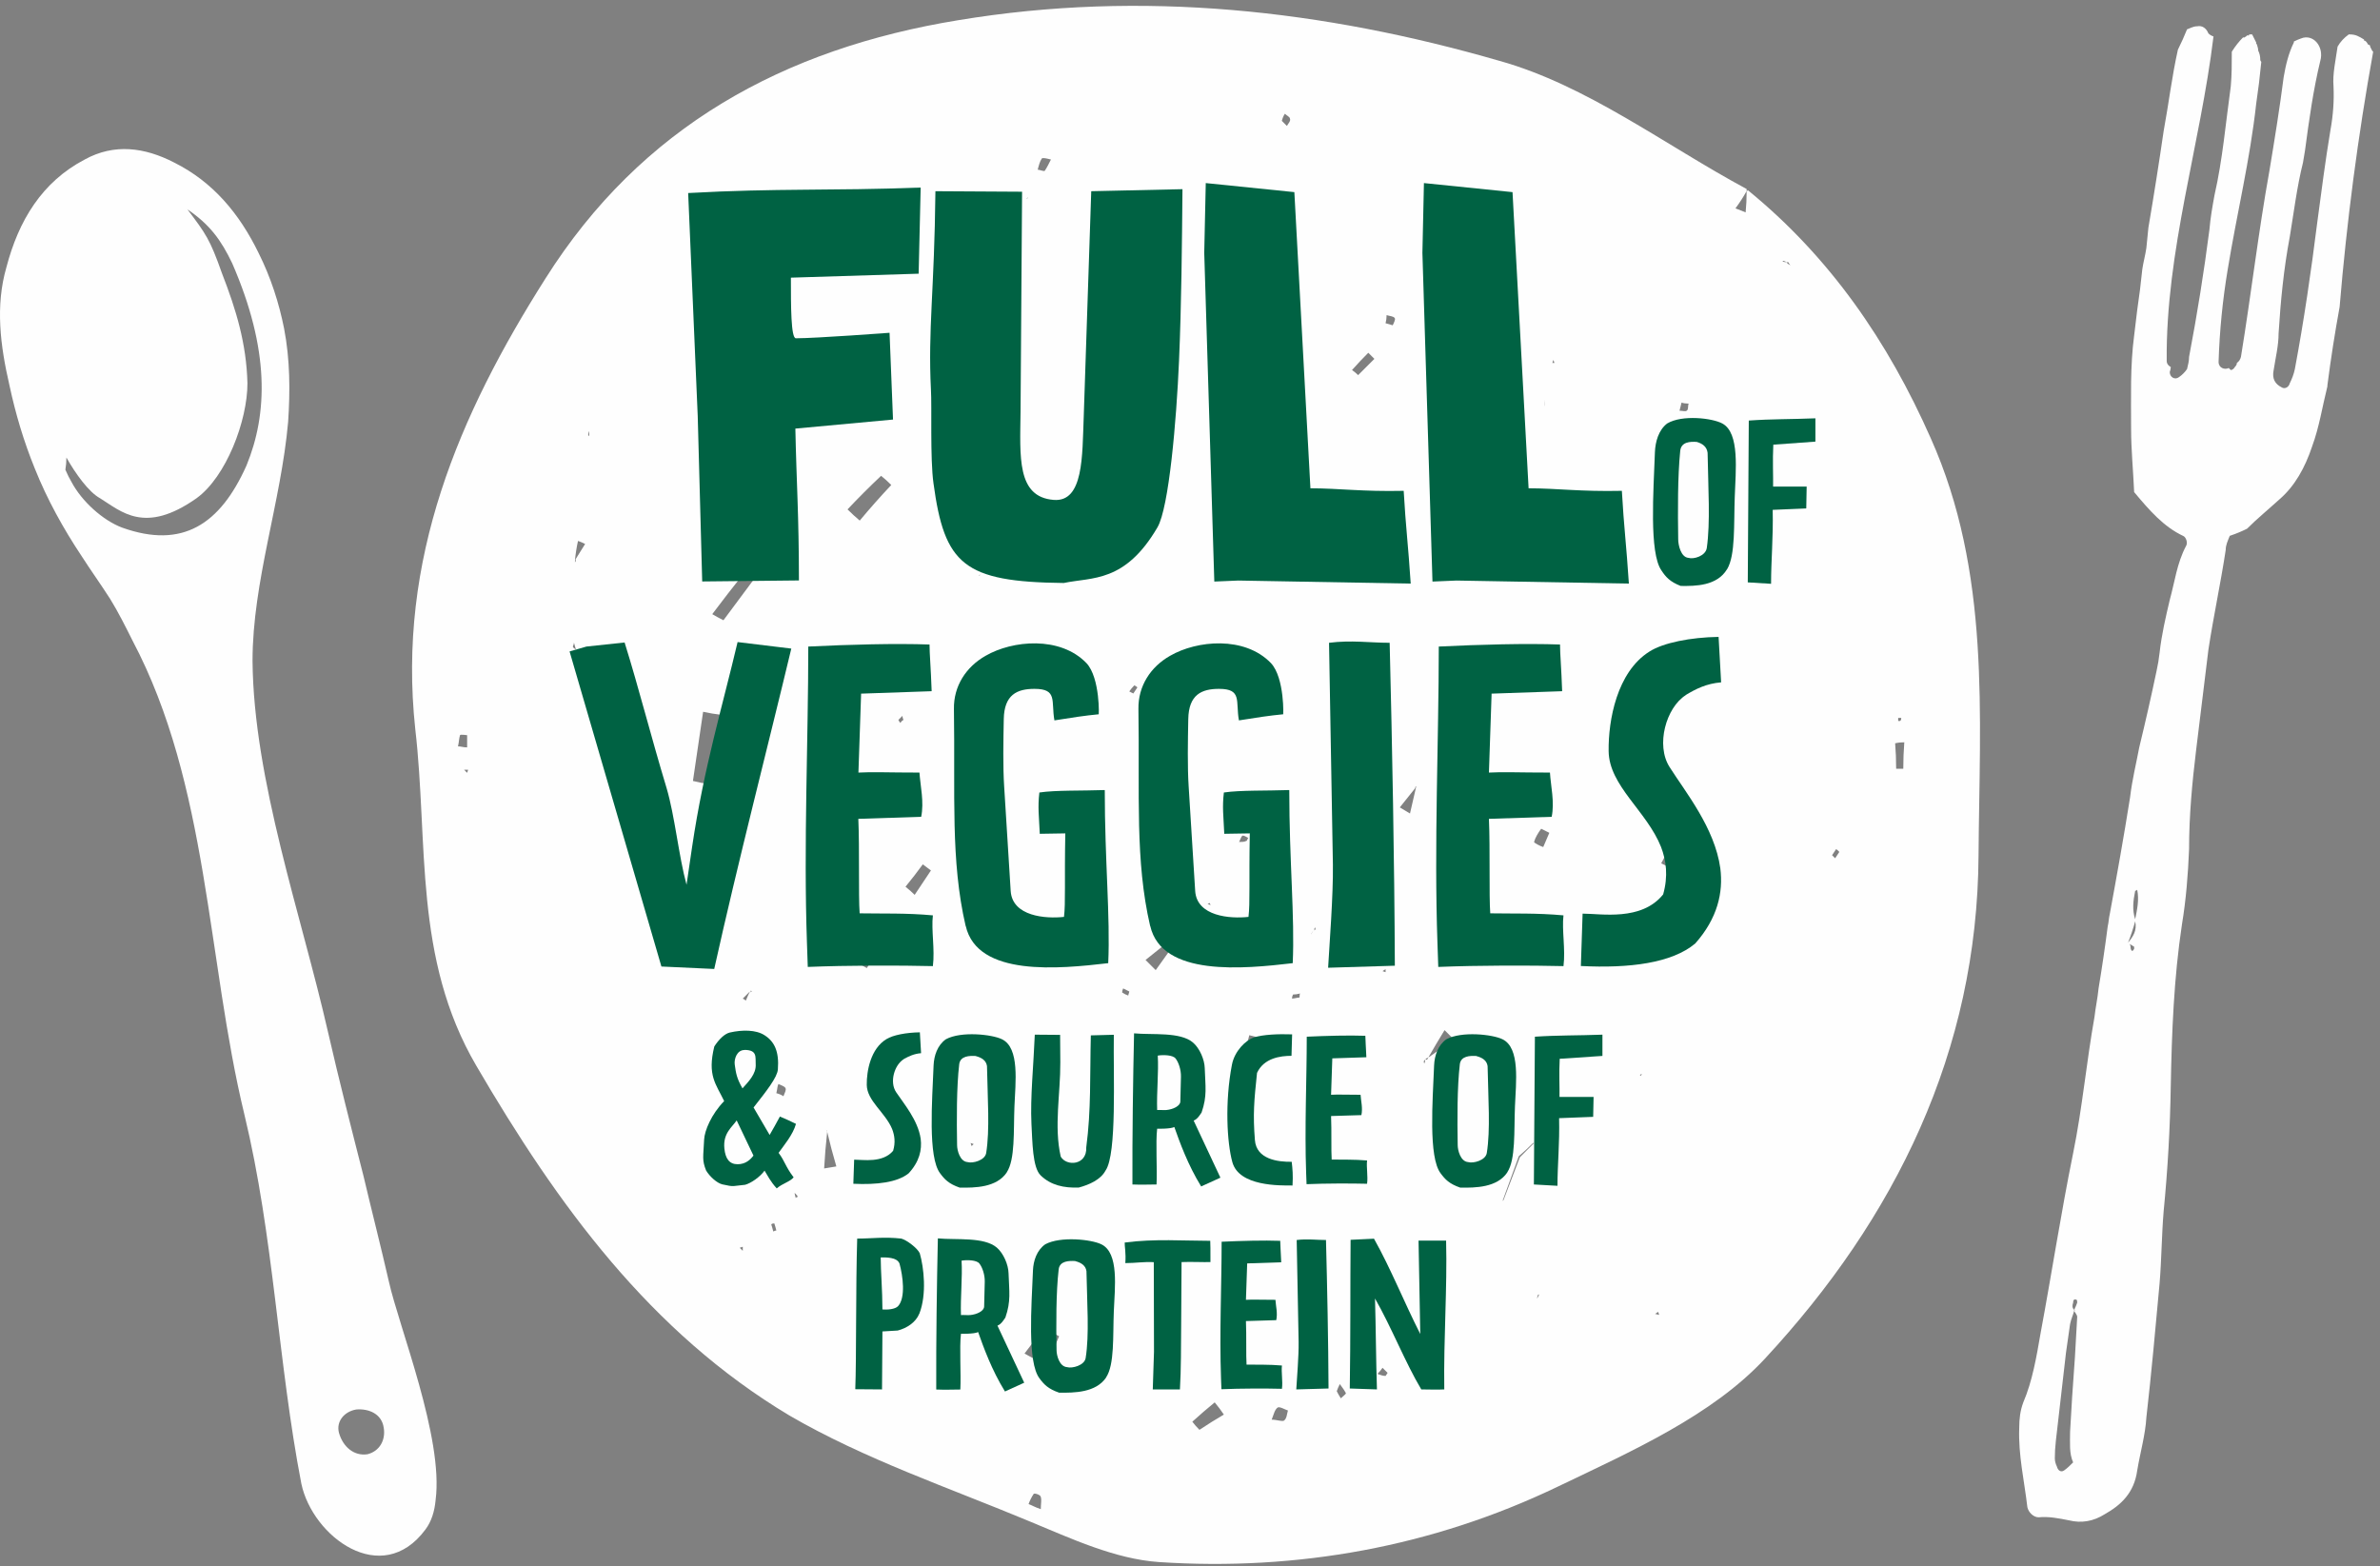 <svg xmlns="http://www.w3.org/2000/svg" fill="none" viewBox="0 0 234 154" height="154" width="234">
<rect x="0" y="0" width="234" height="154" fill="#808080" stroke="none"/>
<path fill="#FEFEFE" d="M171.729 18.584C171.796 18.584 171.829 18.617 171.829 18.684C179.929 25.284 185.629 33.584 189.829 43.084C195.729 56.284 194.629 70.284 194.529 84.084C194.429 103.384 186.329 119.784 173.529 133.584C168.329 139.184 160.429 142.684 153.129 146.184C140.829 152.084 127.529 154.484 113.929 153.584C109.629 153.284 105.329 151.284 101.229 149.584C93.329 146.284 85.029 143.484 77.629 139.184C63.929 130.984 54.829 118.484 46.829 104.784C40.629 94.184 42.129 82.884 40.829 71.684C39.029 54.984 45.129 40.784 53.629 27.384C63.029 12.484 77.029 4.784 94.229 1.984C112.329 -1.016 130.129 0.984 147.429 5.984C156.029 8.384 163.729 14.284 171.729 18.584ZM170.629 20.484C170.963 20.617 171.296 20.75 171.629 20.884C171.696 20.217 171.729 19.517 171.729 18.784C171.396 19.384 171.029 19.95 170.629 20.484ZM171.729 18.584C171.729 18.651 171.729 18.717 171.729 18.784C171.796 18.784 171.829 18.75 171.829 18.684C171.829 18.617 171.796 18.584 171.729 18.584ZM132.529 69.984C132.596 69.917 132.629 69.85 132.629 69.784V69.684C132.563 69.817 132.529 69.917 132.529 69.984ZM72.029 39.684C72.229 39.284 72.429 38.917 72.629 38.584C73.763 36.984 74.896 35.417 76.029 33.884V33.684L75.929 33.884C74.796 35.417 73.663 36.95 72.529 38.484C72.329 38.884 72.129 39.251 71.929 39.584L72.029 39.684ZM100.929 19.584L101.029 19.484V19.384L100.929 19.584ZM175.629 25.784C175.696 25.851 175.729 25.884 175.729 25.884C175.796 25.95 175.896 26.017 176.029 26.084C175.963 26.017 175.896 25.917 175.829 25.784C175.763 25.784 175.696 25.784 175.629 25.784ZM175.429 25.684C175.429 25.584 175.329 25.684 175.229 25.684C175.363 25.75 175.496 25.784 175.629 25.784C175.563 25.717 175.496 25.684 175.429 25.684ZM161.329 105.784L161.429 105.584L161.229 105.684L161.329 105.784ZM150.729 112.384C150.263 112.85 149.796 113.284 149.329 113.684C148.796 115.15 148.263 116.617 147.729 118.084L147.829 117.984C148.363 116.584 148.896 115.184 149.429 113.784C149.896 113.317 150.363 112.85 150.829 112.384C150.829 112.384 150.796 112.384 150.729 112.384ZM151.229 127.284C151.163 127.417 151.129 127.55 151.129 127.684C151.196 127.55 151.263 127.417 151.329 127.284H151.229ZM136.429 100.584C136.429 100.717 136.429 100.884 136.429 101.084C136.429 100.951 136.429 100.784 136.429 100.584ZM106.929 49.084C107.029 49.084 107.129 48.984 107.329 48.884C107.863 48.417 108.363 47.95 108.829 47.484C109.496 46.684 110.163 45.884 110.829 45.084L110.929 44.884L110.729 44.984C110.063 45.784 109.396 46.617 108.729 47.484C108.263 47.95 107.763 48.384 107.229 48.784C107.129 48.984 107.029 49.084 106.929 49.084ZM57.929 42.884C57.929 42.684 57.929 42.384 57.929 42.384C57.929 42.384 57.829 42.584 57.829 42.784L57.929 42.884ZM75.129 24.084C75.129 24.017 75.129 23.95 75.129 23.884C75.129 23.95 75.096 24.017 75.029 24.084C74.829 24.417 74.596 24.784 74.329 25.184C74.396 25.317 74.429 25.451 74.429 25.584C74.429 25.451 74.429 25.317 74.429 25.184C74.629 24.85 74.863 24.484 75.129 24.084ZM75.529 23.184C75.396 23.117 75.263 23.084 75.129 23.084C75.129 23.351 75.129 23.617 75.129 23.884C75.263 23.684 75.396 23.45 75.529 23.184ZM96.329 56.584C96.329 56.517 96.363 56.484 96.429 56.484C96.363 56.484 96.296 56.517 96.229 56.584H96.329ZM96.429 56.384C96.629 56.084 96.729 55.784 96.429 56.384V56.384ZM73.829 97.384C73.829 97.45 73.796 97.517 73.729 97.584C73.796 97.517 73.863 97.484 73.929 97.484L73.829 97.384ZM73.029 98.184C73.163 98.25 73.263 98.317 73.329 98.384C73.463 98.05 73.596 97.75 73.729 97.484C73.529 97.684 73.296 97.917 73.029 98.184ZM129.329 91.184L129.229 91.284C129.229 91.35 129.229 91.417 129.229 91.484C129.229 91.484 129.263 91.45 129.329 91.384V91.184ZM129.129 91.484C129.129 91.884 129.129 92.284 129.129 91.484C128.729 92.084 128.929 91.884 129.129 91.484ZM56.529 55.284C56.596 55.217 56.629 55.117 56.629 54.984C56.563 55.05 56.529 55.117 56.529 55.184V55.284ZM57.529 53.484C57.263 53.35 57.029 53.25 56.829 53.184C56.696 53.784 56.596 54.417 56.529 55.084C56.863 54.55 57.196 54.017 57.529 53.484ZM139.229 77.284C139.163 77.35 139.129 77.417 139.129 77.484C139.196 77.417 139.229 77.384 139.229 77.384V77.284ZM137.629 79.384C137.963 79.584 138.296 79.784 138.629 79.984C138.829 79.117 139.029 78.25 139.229 77.384C138.696 78.05 138.163 78.717 137.629 79.384ZM140.129 104.184C140.196 104.184 140.263 104.184 140.329 104.184C140.329 104.117 140.363 104.05 140.429 103.984C140.363 103.984 140.296 104.017 140.229 104.084C140.163 104.151 140.129 104.184 140.129 104.184ZM142.929 102.184C142.663 101.917 142.363 101.617 142.029 101.284C141.496 102.15 140.963 103.05 140.429 103.984C141.296 103.384 142.129 102.784 142.929 102.184ZM140.029 104.284C139.929 104.384 140.029 104.484 140.029 104.584C140.096 104.451 140.129 104.317 140.129 104.184C140.063 104.25 140.029 104.284 140.029 104.284ZM81.229 111.084C81.296 111.151 81.329 111.217 81.329 111.284C81.329 111.217 81.329 111.184 81.329 111.184L81.229 111.084ZM81.029 114.884C81.429 114.817 81.829 114.75 82.229 114.684C81.896 113.55 81.596 112.417 81.329 111.284C81.196 112.484 81.096 113.684 81.029 114.884ZM116.929 90.684C116.929 90.75 116.896 90.817 116.829 90.884C116.763 90.95 116.696 91.05 116.629 91.184C116.696 91.117 116.796 91.05 116.929 90.984C116.929 90.85 116.929 90.75 116.929 90.684ZM112.629 94.384C112.963 94.717 113.296 95.05 113.629 95.384C114.629 93.984 115.629 92.584 116.629 91.184C115.296 92.25 113.963 93.317 112.629 94.384ZM70.929 70.284C70.329 70.217 69.729 70.117 69.129 69.984C68.796 72.25 68.463 74.517 68.129 76.784C68.663 76.917 69.163 77.017 69.629 77.084C70.029 74.817 70.463 72.55 70.929 70.284ZM70.029 60.384C70.363 60.584 70.729 60.784 71.129 60.984C72.063 59.717 73.029 58.417 74.029 57.084C73.696 56.817 73.396 56.584 73.129 56.384C72.063 57.717 71.029 59.05 70.029 60.384ZM83.329 50.084C83.729 50.484 84.129 50.85 84.529 51.184C85.529 49.984 86.563 48.817 87.629 47.684C87.296 47.35 86.963 47.05 86.629 46.784C85.496 47.85 84.396 48.95 83.329 50.084ZM63.429 71.784C62.963 71.717 62.463 71.65 61.929 71.584C61.663 72.85 61.396 74.117 61.129 75.384C61.529 75.45 61.963 75.55 62.429 75.684C62.763 74.417 63.096 73.117 63.429 71.784ZM120.329 139.084C120.063 138.684 119.763 138.284 119.429 137.884C118.696 138.484 117.963 139.117 117.229 139.784C117.429 140.05 117.663 140.317 117.929 140.584C118.729 140.051 119.529 139.551 120.329 139.084ZM100.729 133.084C101.463 133.484 102.196 133.884 102.929 134.284C103.329 133.284 103.729 132.317 104.129 131.384C103.663 131.117 103.163 130.851 102.629 130.584C101.963 131.451 101.329 132.284 100.729 133.084ZM173.229 45.884C173.496 45.884 173.763 45.884 174.029 45.884C174.096 44.884 174.163 43.884 174.229 42.884C173.896 42.884 173.563 42.884 173.229 42.884C173.229 43.884 173.229 44.884 173.229 45.884ZM187.229 72.984C186.896 72.984 186.596 73.017 186.329 73.084C186.396 73.884 186.429 74.717 186.429 75.584C186.696 75.584 186.929 75.584 187.129 75.584C187.129 74.717 187.163 73.85 187.229 72.984ZM89.029 87.184C89.363 87.45 89.663 87.717 89.929 87.984C90.463 87.184 90.996 86.384 91.529 85.584C91.263 85.384 90.996 85.184 90.729 84.984C90.196 85.717 89.629 86.45 89.029 87.184ZM122.229 104.184C122.563 104.25 122.896 104.317 123.229 104.384C123.363 103.584 123.496 102.784 123.629 101.984C123.363 101.917 123.096 101.85 122.829 101.784C122.629 102.584 122.429 103.384 122.229 104.184ZM152.329 81.884C152.063 81.75 151.796 81.617 151.529 81.484C151.229 81.884 150.929 82.384 150.829 82.784C150.829 82.884 151.429 83.184 151.729 83.284C151.929 82.817 152.129 82.35 152.329 81.884ZM163.329 84.884C163.596 85.017 163.863 85.15 164.129 85.284C164.329 84.751 164.563 84.184 164.829 83.584C164.629 83.451 164.429 83.35 164.229 83.284C163.896 83.817 163.596 84.35 163.329 84.884ZM84.429 94.684C84.696 94.884 84.963 95.05 85.229 95.184C85.629 94.517 86.029 93.85 86.429 93.184C86.163 92.984 85.929 92.817 85.729 92.684C85.263 93.35 84.829 94.017 84.429 94.684ZM132.929 36.384C133.129 36.517 133.329 36.684 133.529 36.884C134.063 36.35 134.596 35.817 135.129 35.284C134.929 35.084 134.729 34.884 134.529 34.684C133.996 35.217 133.463 35.784 132.929 36.384ZM45.929 73.484C45.929 73.084 45.929 72.684 45.929 72.284C45.929 72.284 45.229 72.184 45.229 72.284C45.129 72.584 45.129 72.984 45.029 73.384C45.329 73.384 45.529 73.484 45.929 73.484ZM168.529 67.084C168.729 67.084 168.929 67.05 169.129 66.984C168.996 66.517 168.863 66.05 168.729 65.584H168.329C168.396 66.117 168.463 66.617 168.529 67.084ZM102.329 148.384C102.329 147.884 102.429 147.484 102.329 147.184C102.329 146.984 101.729 146.784 101.629 146.884C101.429 147.184 101.229 147.584 101.129 147.884C101.429 147.984 101.729 148.184 102.329 148.384ZM76.329 107.484C76.596 107.55 76.829 107.65 77.029 107.784C77.129 107.484 77.329 107.184 77.229 106.984C77.129 106.784 76.729 106.684 76.529 106.584C76.429 106.784 76.429 107.084 76.329 107.484ZM125.029 139.584C125.529 139.584 126.029 139.784 126.229 139.684C126.529 139.484 126.529 138.984 126.629 138.684C126.329 138.584 125.829 138.284 125.629 138.384C125.329 138.584 125.229 139.084 125.029 139.584ZM136.229 31.784C136.496 31.851 136.729 31.917 136.929 31.984C137.029 31.784 137.229 31.384 137.129 31.284C137.029 31.084 136.629 31.084 136.329 30.984C136.329 31.25 136.296 31.517 136.229 31.784ZM165.329 39.584C165.263 39.85 165.196 40.117 165.129 40.384C165.429 40.384 165.729 40.484 165.829 40.384C166.029 40.284 165.929 39.884 166.029 39.684C165.763 39.684 165.529 39.651 165.329 39.584ZM121.829 82.784C122.129 82.784 122.329 82.784 122.529 82.684C122.629 82.684 122.629 82.484 122.729 82.384C122.529 82.284 122.229 82.084 122.129 82.184C122.029 82.284 121.929 82.584 121.829 82.784ZM131.429 136.784C131.563 137.05 131.696 137.284 131.829 137.484C132.029 137.284 132.329 137.084 132.329 136.984C132.129 136.584 131.929 136.384 131.729 136.084C131.596 136.351 131.496 136.584 131.429 136.784ZM180.429 84.384C180.563 84.184 180.696 83.984 180.829 83.784C180.829 83.684 180.629 83.584 180.529 83.484C180.396 83.684 180.263 83.884 180.129 84.084C180.129 84.084 180.329 84.284 180.429 84.384ZM103.329 15.684C102.929 15.584 102.529 15.484 102.429 15.584C102.229 15.884 102.129 16.284 102.029 16.684C102.229 16.684 102.629 16.884 102.729 16.784C102.929 16.484 103.129 16.084 103.329 15.684ZM136.729 82.184V82.484L136.929 82.284L136.729 82.184ZM111.429 68.184C111.563 67.984 111.696 67.784 111.829 67.584C111.729 67.484 111.529 67.384 111.529 67.384C111.329 67.584 111.163 67.784 111.029 67.984C111.163 68.05 111.296 68.117 111.429 68.184ZM110.329 97.584C110.529 97.717 110.729 97.817 110.929 97.884C110.929 97.784 111.029 97.584 111.029 97.484C110.829 97.384 110.629 97.284 110.429 97.184C110.363 97.317 110.329 97.451 110.329 97.584ZM124.829 67.784C124.729 67.684 124.629 67.584 124.629 67.584C124.429 67.65 124.263 67.75 124.129 67.884C124.229 67.984 124.329 68.184 124.329 68.184C124.529 68.05 124.696 67.917 124.829 67.784ZM127.129 97.784C127.063 97.917 127.029 98.05 127.029 98.184C127.229 98.184 127.529 98.084 127.729 98.084C127.829 98.084 127.729 97.784 127.829 97.684C127.563 97.75 127.329 97.784 127.129 97.784ZM135.429 135.084C135.729 135.184 135.929 135.284 136.229 135.284L136.429 134.984C136.229 134.784 136.129 134.684 135.929 134.484C135.796 134.684 135.629 134.884 135.429 135.084ZM126.029 11.884C126.163 12.017 126.329 12.184 126.529 12.384C126.629 12.184 126.929 11.884 126.829 11.684C126.829 11.484 126.529 11.384 126.329 11.184C126.196 11.384 126.096 11.617 126.029 11.884ZM96.929 39.384C96.929 39.25 96.963 39.117 97.029 38.984C96.929 38.984 96.729 38.884 96.729 38.984C96.629 38.984 96.629 39.184 96.629 39.284C96.696 39.284 96.796 39.317 96.929 39.384ZM75.829 120.384C75.896 120.584 75.963 120.817 76.029 121.084C76.029 121.084 76.229 120.984 76.329 120.984C76.263 120.717 76.196 120.484 76.129 120.284C75.996 120.284 75.896 120.317 75.829 120.384ZM117.329 109.084C117.396 109.017 117.463 108.917 117.529 108.784C117.329 108.784 117.163 108.75 117.029 108.684C117.029 108.884 116.929 108.984 117.029 109.084C117.029 109.084 117.229 109.084 117.329 109.084ZM88.829 70.784C88.763 70.65 88.729 70.517 88.729 70.384C88.596 70.517 88.463 70.65 88.329 70.784C88.396 70.917 88.463 71.017 88.529 71.084C88.596 70.951 88.696 70.85 88.829 70.784ZM78.129 117.284C78.129 117.484 78.229 117.684 78.229 117.784C78.296 117.717 78.363 117.684 78.429 117.684C78.429 117.584 78.329 117.484 78.129 117.284ZM135.329 52.184C135.529 52.184 135.929 52.384 136.029 52.284C136.229 52.084 136.129 51.784 136.229 51.484C135.929 51.384 135.629 51.284 135.429 51.384C135.329 51.484 135.329 51.884 135.329 52.184ZM95.529 112.684L95.729 112.484L95.429 112.384L95.529 112.684ZM56.629 63.884C56.563 63.684 56.496 63.45 56.429 63.184C56.429 63.384 56.329 63.484 56.329 63.584C56.329 63.684 56.529 63.784 56.629 63.884ZM45.929 75.984L46.029 75.684H45.629L45.929 75.984ZM135.929 95.484L136.229 95.584V95.284L135.929 95.484ZM72.729 122.684L73.029 122.984V122.584L72.729 122.684ZM186.829 70.884C186.929 70.784 186.929 70.684 186.929 70.584C186.829 70.584 186.729 70.584 186.629 70.584C186.629 70.684 186.629 70.784 186.629 70.884H186.829ZM162.729 129.184L163.129 129.284L163.029 128.984L162.729 129.184ZM152.729 35.384L152.629 35.684H152.829L152.729 35.384ZM118.729 88.884L119.029 88.984L118.929 88.784L118.729 88.884ZM115.729 78.884C115.729 78.884 115.729 78.984 115.829 78.984L115.729 78.884ZM151.829 39.284C151.829 39.884 151.929 40.384 151.829 39.284V39.284Z" clip-rule="evenodd" fill-rule="evenodd"></path>
<path fill="#006243" d="M87.81 41.25L78.2 42.14C78.3 47.22 78.55 50.66 78.55 57.07L69.04 57.17L68.6 40.91L67.66 18.98C76.48 18.49 81.55 18.78 90.52 18.44L90.32 26.91L77.76 27.3C77.76 30.06 77.76 33.26 78.25 33.26C80.22 33.26 87.46 32.72 87.46 32.72L87.8 41.24L87.81 41.25Z"></path>
<path fill="#006243" d="M115.92 35.49C115.67 41.35 114.93 49.93 113.8 51.85C110.6 57.32 107.39 56.73 104.59 57.32C94.74 57.22 92.86 55.5 91.78 47.52C91.44 45.11 91.63 39.88 91.53 38.31C91.23 32.35 91.87 28.6 91.97 18.8L100.49 18.85L100.34 40.48C100.29 44.91 99.95 48.86 103.59 49.15C106.55 49.4 106.4 44.81 106.55 41.02L107.29 18.8L116.26 18.6C116.21 24.02 116.16 29.98 115.92 35.5V35.49Z"></path>
<path fill="#006243" d="M118.54 18L127.26 18.89L128.84 48.01C131.65 48.01 133.92 48.35 138.01 48.26C138.21 51.81 138.45 53.53 138.7 57.38L121.75 57.08L119.39 57.18L118.4 24.86L118.55 18.01L118.54 18Z"></path>
<path fill="#006243" d="M139.99 18L148.71 18.89L150.29 48.01C153.1 48.01 155.37 48.35 159.46 48.26C159.66 51.81 159.9 53.53 160.15 57.38L143.2 57.08L140.84 57.18L139.85 24.86L140 18.01L139.99 18Z"></path>
<path fill="#006243" d="M70.23 95.27L65.03 95.03L56 64.05L57.66 63.57L61.41 63.17C62.82 67.68 63.97 72.3 65.54 77.49C66.35 80.23 66.73 84.17 67.5 86.99L68.05 83.25C69.2 75.48 71.07 69.29 72.52 63.13L77.8 63.77C75.59 73.02 72.56 84.73 70.22 95.28L70.23 95.27Z"></path>
<path fill="#006243" d="M79.42 95.07L79.34 92.74C79 83.04 79.47 72.74 79.47 63.57C83.56 63.37 88.03 63.25 91.39 63.37C91.39 64.25 91.52 65.66 91.6 67.96L84.66 68.2V68.32L84.4 75.96C85.76 75.88 87.34 75.96 90.4 75.96C90.49 77.29 90.87 78.86 90.57 80.31L84.39 80.51C84.52 83.49 84.39 88.03 84.52 89.8C86.78 89.84 89.12 89.76 91.72 90C91.55 91.45 91.93 93.34 91.72 94.99C88.48 94.91 83.33 94.91 79.41 95.07H79.42Z"></path>
<path fill="#006243" d="M94.94 91.04C93.45 84.6 93.92 78.2 93.79 69.71C93.75 67.46 94.98 65.57 96.9 64.48C99.54 62.95 104.23 62.51 106.82 65.2C108.18 66.65 108.06 70.55 108.01 70.23C106.73 70.35 105.41 70.55 103.67 70.83C103.33 68.94 104.01 67.73 101.71 67.73C100.01 67.73 98.73 68.29 98.69 70.71C98.65 72.8 98.6 75.38 98.73 77.35L99.37 87.61C99.54 90.11 102.82 90.35 104.61 90.15C104.78 88.78 104.65 86.65 104.74 81.94L102.23 81.98C102.15 80.17 102.02 79.4 102.19 77.92C103.81 77.68 106.41 77.76 108.62 77.68C108.62 84.68 109.17 90.11 108.96 94.7C104.15 95.26 96.1 96.07 94.95 91.04H94.94Z"></path>
<path fill="#006243" d="M113.08 91.04C111.59 84.6 112.06 78.2 111.93 69.71C111.89 67.46 113.12 65.57 115.04 64.48C117.68 62.95 122.37 62.51 124.96 65.2C126.32 66.65 126.19 70.55 126.15 70.23C124.87 70.35 123.55 70.55 121.81 70.83C121.47 68.94 122.15 67.73 119.85 67.73C118.15 67.73 116.87 68.29 116.83 70.71C116.79 72.8 116.74 75.38 116.87 77.35L117.51 87.61C117.68 90.11 120.96 90.35 122.75 90.15C122.92 88.78 122.79 86.65 122.88 81.94L120.37 81.98C120.29 80.17 120.16 79.4 120.33 77.92C121.95 77.68 124.55 77.76 126.76 77.68C126.76 84.68 127.31 90.11 127.1 94.7C122.29 95.26 114.24 96.07 113.09 91.04H113.08Z"></path>
<path fill="#006243" d="M130.58 95.15C130.71 92.86 131.09 88.03 131.05 85.01L130.67 63.2C132.88 62.92 134.67 63.2 136.63 63.2C136.88 73.26 137.1 84.73 137.14 94.95L130.58 95.15Z"></path>
<path fill="#006243" d="M141.41 95.07L141.33 92.74C140.99 83.04 141.46 72.74 141.46 63.57C145.55 63.37 150.02 63.25 153.38 63.37C153.38 64.25 153.51 65.66 153.59 67.96L146.65 68.2V68.32L146.39 75.96C147.75 75.88 149.33 75.96 152.39 75.96C152.47 77.29 152.86 78.86 152.56 80.31L146.39 80.51C146.52 83.49 146.39 88.03 146.52 89.8C148.78 89.84 151.12 89.76 153.72 90C153.55 91.45 153.93 93.34 153.72 94.99C150.48 94.91 145.33 94.91 141.41 95.07Z"></path>
<path fill="#006243" d="M165.74 68.35C163.82 69.56 162.76 73.26 164.16 75.43C165.69 77.85 168.59 81.39 169.14 85.37C169.44 87.74 168.88 90.28 166.67 92.77C164.37 94.7 160.2 95.22 155.43 94.98L155.6 89.83C157.43 89.83 161.39 90.59 163.52 87.94C164.03 86.13 163.82 84.6 163.31 83.27C161.9 79.73 158.2 77.27 158.16 73.85C158.12 70.83 158.97 66.08 162.16 64.07C163.52 63.19 166.25 62.66 168.97 62.62L169.22 67.09C167.77 67.21 166.75 67.73 165.73 68.34L165.74 68.35Z"></path>
<path fill="#006243" d="M76.38 116.86C75.74 116.16 75.47 115.58 75.17 115.1C74.74 115.71 73.83 116.34 73.26 116.49C72.01 116.6 72.25 116.73 71.02 116.45C70.48 116.32 69.77 115.67 69.42 115.08C69.01 114.03 69.15 113.8 69.23 112.04C69.27 111.19 69.93 109.56 71.2 108.26C70.38 106.56 69.53 105.74 70.23 102.89C70.66 102.22 71.22 101.65 71.75 101.52C72.98 101.24 74.32 101.24 75.16 101.78C76.13 102.39 76.62 103.37 76.48 105.15C76.42 105.93 75.37 107.26 74.09 108.89L75.67 111.59C76.04 110.94 76.31 110.48 76.68 109.78C77.19 110 77.75 110.24 78.26 110.5C77.97 111.57 77.03 112.67 76.55 113.35C77.19 114.2 77.19 114.65 78.03 115.76C77.66 116.2 76.94 116.35 76.36 116.85L76.38 116.86ZM72.43 110.16C71.98 110.83 71.07 111.42 71.22 112.92C71.32 113.92 71.71 114.47 72.52 114.47C73.33 114.47 73.8 113.99 74.08 113.62L72.43 110.16ZM73.19 103.24C72.45 103.24 72.16 104.13 72.24 104.68C72.36 105.53 72.43 106.01 73 107.01C73.56 106.38 74.36 105.6 74.3 104.64C74.26 103.94 74.48 103.23 73.19 103.23V103.24Z"></path>
<path fill="#006243" d="M88.87 104.13C87.94 104.69 87.43 106.39 88.11 107.39C88.85 108.5 90.25 110.13 90.52 111.96C90.66 113.05 90.4 114.22 89.33 115.37C88.22 116.26 86.2 116.5 83.9 116.39L83.98 114.02C84.86 114.02 86.78 114.37 87.81 113.15C88.06 112.32 87.95 111.61 87.71 111C87.03 109.37 85.24 108.24 85.22 106.67C85.2 105.28 85.61 103.1 87.15 102.17C87.81 101.76 89.12 101.52 90.44 101.5L90.56 103.55C89.86 103.61 89.37 103.85 88.87 104.12V104.13Z"></path>
<path fill="#006243" d="M98.99 115.27C97.98 116.77 95.86 116.79 94.36 116.77C93.29 116.4 92.88 115.97 92.43 115.36C91.22 113.77 91.65 108.25 91.79 104.75C91.83 103.81 92.16 102.77 93 102.18C94.5 101.37 97.53 101.7 98.51 102.18C100.28 103.03 99.83 106.46 99.74 108.77C99.64 111.21 99.82 114.01 98.98 115.27H98.99ZM95.96 103.83C95.32 103.79 94.42 103.81 94.31 104.63C94.04 106.94 94.06 110.13 94.1 112.59C94.1 113.09 94.37 114.2 95.13 114.26C95.64 114.41 96.84 114.09 96.96 113.37C97.33 111.06 97.1 108.06 97.04 104.82C96.96 104.27 96.53 103.99 95.95 103.84L95.96 103.83Z"></path>
<path fill="#006243" d="M108.7 115.08C108.23 115.99 107.08 116.49 106.07 116.76C104.63 116.82 103.31 116.54 102.31 115.56C101.51 114.78 101.51 112.27 101.41 110.47C101.29 107.88 101.62 104.71 101.74 101.73L104.23 101.75L104.25 104.45C104.27 107.5 103.61 110.74 104.29 113.72C104.85 114.7 106.88 114.59 106.8 112.81C107.29 109.13 107.15 105.8 107.25 101.8L109.51 101.74C109.45 105.79 109.82 113.42 108.71 115.07L108.7 115.08Z"></path>
<path fill="#006243" d="M118.09 116.64C116.79 114.53 115.99 112.31 115.46 110.81C115.09 111.01 113.77 110.98 113.77 110.98C113.61 112.35 113.79 114.92 113.71 116.46C112.97 116.46 112.27 116.5 111.34 116.46C111.32 111.67 111.4 106.11 111.5 101.6C113.29 101.77 116.05 101.43 117.3 102.51C117.96 103.08 118.43 104.19 118.45 105.03C118.51 106.86 118.7 107.75 118.14 109.38C118 109.58 117.75 110.03 117.36 110.18L119.99 115.79L118.08 116.66L118.09 116.64ZM115.58 104.07C115.31 103.72 114.35 103.7 113.83 103.79C113.93 105.38 113.71 107.4 113.77 109.14C114 109.12 114.41 109.16 114.67 109.14C115.33 109.08 116.03 108.75 116.05 108.31L116.11 105.87C116.13 105.2 115.88 104.44 115.58 104.07Z"></path>
<path fill="#006243" d="M121.16 114.25C120.63 112.31 120.42 108.35 121.12 104.7C121.37 103.35 122.48 102.26 123.3 102C124.16 101.72 125.67 101.65 127.04 101.7L126.98 103.81C125.89 103.81 124.26 104.03 123.59 105.49C123.3 108.23 123.18 109.56 123.38 112.08C123.52 113.99 125.64 114.25 127 114.23C127.08 114.91 127.14 115.54 127.08 116.56C125.87 116.56 121.81 116.67 121.16 114.25Z"></path>
<path fill="#006243" d="M128.46 116.42L128.42 115.35C128.26 110.89 128.48 106.15 128.48 101.93C130.45 101.84 132.61 101.78 134.24 101.84C134.24 102.25 134.3 102.89 134.34 103.95L130.99 104.06V104.12L130.87 107.64C131.53 107.6 132.29 107.64 133.77 107.64C133.81 108.25 134 108.97 133.85 109.64L130.87 109.73C130.93 111.1 130.87 113.19 130.93 114.01C132.02 114.03 133.15 113.99 134.41 114.1C134.33 114.77 134.51 115.64 134.41 116.39C132.85 116.35 130.36 116.35 128.46 116.43V116.42Z"></path>
<path fill="#006243" d="M148.2 115.27C147.19 116.77 145.07 116.79 143.57 116.77C142.5 116.4 142.09 115.97 141.64 115.36C140.43 113.77 140.86 108.25 141 104.75C141.04 103.81 141.37 102.77 142.21 102.18C143.71 101.37 146.74 101.7 147.72 102.18C149.49 103.03 149.04 106.46 148.95 108.77C148.85 111.21 149.03 114.01 148.19 115.27H148.2ZM145.18 103.83C144.54 103.79 143.64 103.81 143.53 104.63C143.26 106.94 143.28 110.13 143.32 112.59C143.32 113.09 143.59 114.2 144.35 114.26C144.86 114.41 146.06 114.09 146.18 113.37C146.55 111.06 146.32 108.06 146.26 104.82C146.18 104.27 145.75 103.99 145.17 103.84L145.18 103.83Z"></path>
<path fill="#006243" d="M153.35 104.09C153.27 105.5 153.35 106.88 153.33 107.85H156.68L156.64 109.81L153.29 109.94C153.35 112.46 153.13 114.48 153.13 116.59L150.81 116.46L150.91 101.93C153.17 101.78 155.08 101.82 157.55 101.73V103.82L153.35 104.1V104.09Z"></path>
<path fill="#006243" d="M90.38 129.17C90.05 130 89.17 130.59 88.26 130.82L86.76 130.91L86.72 136.61L84.09 136.59C84.21 133.55 84.13 126.48 84.28 121.78C85.74 121.78 86.91 121.59 88.62 121.78C89.16 121.93 90.2 122.72 90.43 123.22C90.84 124.63 91.13 127.27 90.39 129.16L90.38 129.17ZM86.59 123.62C86.59 124.95 86.76 126.9 86.76 128.75C87.27 128.79 88.01 128.73 88.3 128.42C89.06 127.59 88.77 125.44 88.44 124.24C88.19 123.59 87.08 123.63 86.59 123.63V123.62Z"></path>
<path fill="#006243" d="M98.8 136.8C97.5 134.69 96.7 132.47 96.17 130.97C95.8 131.17 94.48 131.14 94.48 131.14C94.32 132.51 94.5 135.08 94.42 136.62C93.68 136.62 92.98 136.66 92.05 136.62C92.03 131.83 92.11 126.27 92.21 121.76C94 121.93 96.76 121.59 98.01 122.67C98.67 123.24 99.14 124.35 99.16 125.19C99.22 127.02 99.41 127.91 98.85 129.54C98.71 129.74 98.46 130.19 98.07 130.34L100.7 135.95L98.79 136.82L98.8 136.8ZM96.29 124.23C96.02 123.88 95.06 123.86 94.54 123.95C94.64 125.54 94.42 127.56 94.48 129.3C94.71 129.28 95.12 129.32 95.38 129.3C96.04 129.24 96.74 128.91 96.76 128.47L96.82 126.03C96.84 125.36 96.59 124.6 96.29 124.23Z"></path>
<path fill="#006243" d="M108.76 135.43C107.75 136.93 105.63 136.95 104.13 136.93C103.06 136.56 102.65 136.13 102.2 135.52C100.99 133.93 101.42 128.41 101.56 124.91C101.6 123.97 101.93 122.93 102.77 122.34C104.27 121.53 107.3 121.86 108.28 122.34C110.05 123.19 109.6 126.62 109.51 128.93C109.41 131.37 109.59 134.17 108.75 135.43H108.76ZM105.74 123.99C105.1 123.95 104.2 123.97 104.09 124.79C103.82 127.1 103.84 130.29 103.88 132.75C103.88 133.25 104.15 134.36 104.91 134.42C105.42 134.57 106.62 134.25 106.74 133.53C107.11 131.22 106.88 128.22 106.82 124.98C106.74 124.43 106.31 124.15 105.73 124L105.74 123.99Z"></path>
<path fill="#006243" d="M116.17 124.1C116.15 125.93 116.15 128.19 116.13 130.45C116.11 132.28 116.13 134.65 116.01 136.61H113.34L113.46 132.91L113.44 124.1C112.51 124.04 111.63 124.19 110.64 124.19C110.72 123.19 110.56 122.51 110.58 122.17C113.5 121.78 116.44 122 118.99 122C119.01 122.37 119.01 122.85 119.01 124.09C118.27 124.11 117.1 124.05 116.17 124.09V124.1Z"></path>
<path fill="#006243" d="M120.09 136.58L120.05 135.51C119.89 131.05 120.11 126.31 120.11 122.09C122.08 122 124.24 121.94 125.87 122C125.87 122.41 125.93 123.05 125.97 124.11L122.62 124.22V124.28L122.5 127.8C123.16 127.76 123.92 127.8 125.4 127.8C125.44 128.41 125.63 129.13 125.48 129.8L122.5 129.89C122.56 131.26 122.5 133.35 122.56 134.17C123.65 134.19 124.78 134.15 126.04 134.26C125.96 134.93 126.14 135.8 126.04 136.55C124.48 136.51 121.99 136.51 120.1 136.59L120.09 136.58Z"></path>
<path fill="#006243" d="M127.45 136.61C127.51 135.56 127.7 133.33 127.68 131.95L127.49 121.92C128.56 121.79 129.42 121.92 130.37 121.92C130.49 126.55 130.6 131.82 130.62 136.52L127.45 136.61Z"></path>
<path fill="#006243" d="M142 136.61C141.36 136.65 140.38 136.61 139.74 136.61C138.16 133.96 136.8 130.48 135.19 127.67C135.27 130.37 135.29 133.93 135.38 136.61L132.71 136.52C132.79 131.28 132.75 126.78 132.79 121.9L135.09 121.79C136.78 124.81 138.01 127.95 139.64 131.16L139.47 121.98H142.18C142.3 126.74 141.93 131.46 142 136.62V136.61Z"></path>
<path fill="#006243" d="M169.8 55.97C168.81 57.61 166.72 57.63 165.24 57.61C164.19 57.2 163.78 56.74 163.34 56.07C162.14 54.33 162.57 48.29 162.71 44.46C162.75 43.43 163.07 42.29 163.91 41.64C165.39 40.75 168.37 41.11 169.34 41.64C171.08 42.57 170.64 46.32 170.56 48.85C170.46 51.52 170.64 54.58 169.81 55.96L169.8 55.97ZM166.82 43.45C166.19 43.41 165.3 43.43 165.2 44.32C164.94 46.85 164.96 50.34 165 53.03C165 53.58 165.26 54.79 166.01 54.85C166.52 55.01 167.69 54.67 167.81 53.88C168.17 51.35 167.95 48.06 167.89 44.52C167.81 43.91 167.38 43.61 166.82 43.45Z"></path>
<path fill="#006243" d="M174.35 43.73C174.27 45.27 174.35 46.79 174.33 47.84H177.63L177.59 49.99L174.29 50.13C174.35 52.89 174.13 55.09 174.13 57.4L171.84 57.26L171.94 41.35C174.17 41.19 176.05 41.23 178.49 41.13V43.42L174.36 43.72L174.35 43.73Z"></path>
<path fill="#FEFEFE" d="M232.429 3.884C232.429 3.884 232.429 3.917 232.429 3.984C232.496 3.984 232.563 4.017 232.629 4.084C232.696 4.151 232.763 4.25 232.829 4.384C232.896 4.384 232.963 4.417 233.029 4.484C233.029 4.55 233.029 4.584 233.029 4.584C233.096 4.717 233.163 4.85 233.229 4.984C233.229 4.984 233.263 5.017 233.329 5.084C231.829 13.384 230.729 21.784 230.029 30.184C229.563 32.717 229.163 35.284 228.829 37.884C228.829 37.884 228.829 37.917 228.829 37.984C228.329 39.984 228.029 41.984 227.329 43.884C226.629 45.984 225.629 47.784 224.129 49.084C223.029 50.084 221.929 50.984 220.929 51.984C220.396 52.25 219.829 52.484 219.229 52.684C219.029 53.184 218.829 53.584 218.829 54.084C218.329 57.384 217.629 60.584 217.129 63.884C216.729 67.184 216.329 70.384 215.929 73.684C215.529 76.984 215.229 80.184 215.229 83.484C215.129 85.984 214.929 88.484 214.529 90.884C213.729 96.184 213.529 101.484 213.429 106.784C213.363 110.917 213.129 115.017 212.729 119.084C212.529 121.484 212.529 123.784 212.329 126.184C211.929 130.584 211.529 134.984 211.029 139.384C210.929 141.084 210.429 142.784 210.129 144.584C209.829 146.784 208.529 147.984 206.929 148.884C205.829 149.584 204.629 149.784 203.429 149.484C202.429 149.284 201.429 149.084 200.429 149.184C199.929 149.184 199.429 148.684 199.329 148.184C199.029 145.584 198.429 143.084 198.529 140.384C198.529 139.484 198.629 138.684 198.929 137.884C199.829 135.784 200.229 133.384 200.629 131.084C201.729 125.184 202.629 119.284 203.829 113.384C204.729 108.984 205.129 104.484 205.929 99.984C206.029 99.084 206.229 98.184 206.329 97.184C206.663 95.184 206.963 93.15 207.229 91.084C207.329 90.684 207.329 90.284 207.429 89.884C208.129 86.084 208.829 82.184 209.429 78.384C209.629 76.684 210.029 75.084 210.329 73.484C210.929 71.017 211.496 68.517 212.029 65.984C212.163 65.384 212.263 64.784 212.329 64.184C212.529 62.384 212.929 60.684 213.329 58.984C213.829 57.184 214.029 55.384 214.929 53.684C215.129 53.384 214.929 52.784 214.629 52.684C212.729 51.784 211.329 50.184 209.829 48.384C209.729 46.184 209.529 44.184 209.529 42.184C209.529 39.084 209.429 35.984 209.829 32.984C209.929 32.184 210.029 31.284 210.129 30.484C210.329 29.15 210.496 27.817 210.629 26.484C210.729 25.784 210.929 25.084 211.029 24.384C211.096 23.717 211.163 23.05 211.229 22.384C211.763 19.25 212.263 16.084 212.729 12.884C213.229 10.184 213.529 7.584 214.129 4.884C214.463 4.217 214.763 3.55 215.029 2.884C215.329 2.784 215.629 2.584 216.029 2.584C216.529 2.484 216.929 2.784 217.129 3.284C217.263 3.417 217.429 3.517 217.629 3.584C216.329 14.284 212.929 24.684 213.029 35.484C213.029 35.784 213.229 35.984 213.429 36.084C213.429 36.217 213.396 36.384 213.329 36.584C213.329 37.084 213.829 37.384 214.229 37.084C214.529 36.884 214.829 36.584 215.029 36.284C215.129 35.884 215.229 35.484 215.229 35.084C216.029 30.884 216.696 26.717 217.229 22.584C217.329 21.384 217.529 20.284 217.729 19.184C218.529 15.684 218.829 12.084 219.329 8.484C219.429 7.384 219.429 6.284 219.429 5.084C219.763 4.551 220.129 4.084 220.529 3.684C220.596 3.684 220.663 3.684 220.729 3.684C220.629 3.684 220.829 3.584 220.829 3.584C220.829 3.584 220.863 3.55 220.929 3.484C220.996 3.484 221.063 3.484 221.129 3.484C221.129 3.417 221.129 3.384 221.129 3.384C221.196 3.384 221.263 3.384 221.329 3.384C221.329 3.384 221.363 3.384 221.429 3.384C221.563 3.65 221.696 3.917 221.829 4.184V4.284C221.896 4.35 221.929 4.417 221.929 4.484C221.996 4.684 222.029 4.85 222.029 4.984C222.163 5.25 222.229 5.55 222.229 5.884C222.229 5.95 222.263 6.017 222.329 6.084C222.196 7.484 222.029 8.85 221.829 10.184C221.229 15.684 219.929 20.984 219.029 26.484C218.529 29.484 218.229 32.484 218.129 35.584C218.129 36.184 218.729 36.384 219.129 36.184C219.196 36.25 219.263 36.317 219.329 36.384C219.429 36.384 219.629 36.284 219.729 36.084C219.863 35.95 219.929 35.817 219.929 35.684C220.129 35.55 220.263 35.35 220.329 35.084C221.329 28.984 222.029 22.884 223.129 16.784C223.629 13.784 224.129 10.684 224.529 7.584C224.729 6.384 225.029 5.184 225.529 4.184C225.529 4.117 225.529 4.084 225.529 4.084C225.796 3.951 226.029 3.85 226.229 3.784C227.429 3.284 228.529 4.584 228.129 5.984C227.429 8.884 227.029 11.784 226.629 14.784C226.563 15.184 226.496 15.584 226.429 15.984C225.829 18.384 225.529 20.884 225.129 23.284C224.529 26.484 224.229 29.584 224.029 32.784C224.029 33.984 223.729 35.184 223.529 36.484C223.396 37.217 223.663 37.751 224.329 38.084C224.629 38.284 225.029 38.084 225.129 37.684C225.329 37.284 225.529 36.784 225.629 36.284C226.529 31.484 227.229 26.684 227.829 21.884C228.229 18.884 228.629 15.784 229.129 12.784C229.396 11.317 229.496 9.884 229.429 8.484C229.329 7.284 229.629 5.984 229.829 4.584C230.096 4.117 230.463 3.717 230.929 3.384C230.929 3.384 230.963 3.384 231.029 3.384C231.629 3.384 231.929 3.584 232.429 3.884ZM204.129 127.784C203.929 127.717 203.829 127.817 203.829 128.084C203.729 128.384 203.729 128.584 203.929 128.784C203.929 128.784 203.929 128.817 203.929 128.884C203.829 129.284 203.629 129.684 203.529 130.184C203.396 131.117 203.263 132.05 203.129 132.984C202.796 135.85 202.463 138.75 202.129 141.684C202.063 142.284 202.029 142.85 202.029 143.384C202.029 143.684 202.129 143.984 202.229 144.184C202.329 144.584 202.629 144.784 202.929 144.584C203.229 144.384 203.529 144.084 203.829 143.784C203.429 142.884 203.529 141.884 203.529 140.784C203.596 139.65 203.663 138.517 203.729 137.384C203.929 134.784 204.096 132.15 204.229 129.484C204.229 129.284 204.029 129.084 203.929 128.884C203.929 128.884 203.963 128.85 204.029 128.784C203.963 128.784 203.929 128.784 203.929 128.784C204.063 128.517 204.163 128.284 204.229 128.084C204.229 127.984 204.229 127.784 204.129 127.784ZM210.129 87.484C210.029 87.584 209.929 87.584 209.929 87.584C209.729 88.584 209.629 89.484 209.929 90.384C209.929 90.384 209.929 90.417 209.929 90.484C209.929 90.484 209.929 90.517 209.929 90.584C209.729 91.317 209.496 92.017 209.229 92.684C209.229 92.684 209.229 92.717 209.229 92.784C209.229 92.784 209.229 92.75 209.229 92.684C209.729 92.084 210.129 91.484 209.929 90.584C209.929 90.517 209.929 90.45 209.929 90.384C210.129 89.384 210.329 88.484 210.129 87.484ZM209.329 92.784C209.529 92.884 209.429 93.184 209.529 93.384C209.629 93.584 209.729 93.484 209.829 93.284C209.829 93.184 209.829 93.084 209.829 93.084C209.629 92.951 209.463 92.85 209.329 92.784Z" clip-rule="evenodd" fill-rule="evenodd"></path>
<path fill="#FEFEFE" d="M29.629 145.884C27.329 133.984 26.929 121.584 24.029 109.584C20.329 94.284 20.529 77.184 13.029 62.984C12.329 61.584 11.629 60.184 10.829 58.884C9.929 57.484 8.929 56.084 8.029 54.684C6.229 51.984 4.629 49.084 3.429 46.084C2.329 43.384 1.529 40.684 0.929 37.884C0.029 33.984 -0.471 30.084 0.629 26.284C1.829 21.684 4.129 17.884 8.329 15.684C11.229 14.084 14.229 14.484 17.129 15.984C20.929 17.884 23.529 20.984 25.429 24.884C26.629 27.284 27.429 29.784 27.929 32.284C28.529 35.384 28.529 38.484 28.329 41.484C27.629 49.384 24.829 57.184 24.829 64.984C24.929 76.684 29.629 89.984 32.229 101.384C33.329 106.184 34.529 110.884 35.729 115.584C36.529 118.984 37.429 122.484 38.229 125.984C39.229 130.484 43.629 141.384 42.829 147.484C42.729 148.584 42.429 149.584 41.829 150.384C37.529 156.184 30.729 151.084 29.629 145.884ZM24.229 45.784C26.329 40.684 26.529 34.384 22.829 25.884C21.729 23.584 20.629 22.084 18.429 20.584C20.229 22.984 20.629 23.484 21.829 26.884C23.229 30.484 24.229 33.784 24.329 37.684C24.329 41.384 22.229 46.884 19.329 48.984C14.229 52.584 11.929 50.284 9.829 48.984C8.729 48.384 7.429 46.584 6.529 44.984C6.529 45.384 6.496 45.784 6.429 46.184C6.629 46.65 6.829 47.05 7.029 47.384C8.029 49.284 10.129 51.184 12.029 51.884C17.929 53.984 21.629 51.584 24.229 45.784ZM37.729 140.384C37.529 138.984 36.229 138.484 35.029 138.584C33.829 138.784 33.029 139.784 33.329 140.884C33.729 142.284 34.829 143.184 36.129 142.984C37.329 142.684 37.929 141.584 37.729 140.384Z" clip-rule="evenodd" fill-rule="evenodd"></path>
</svg>
